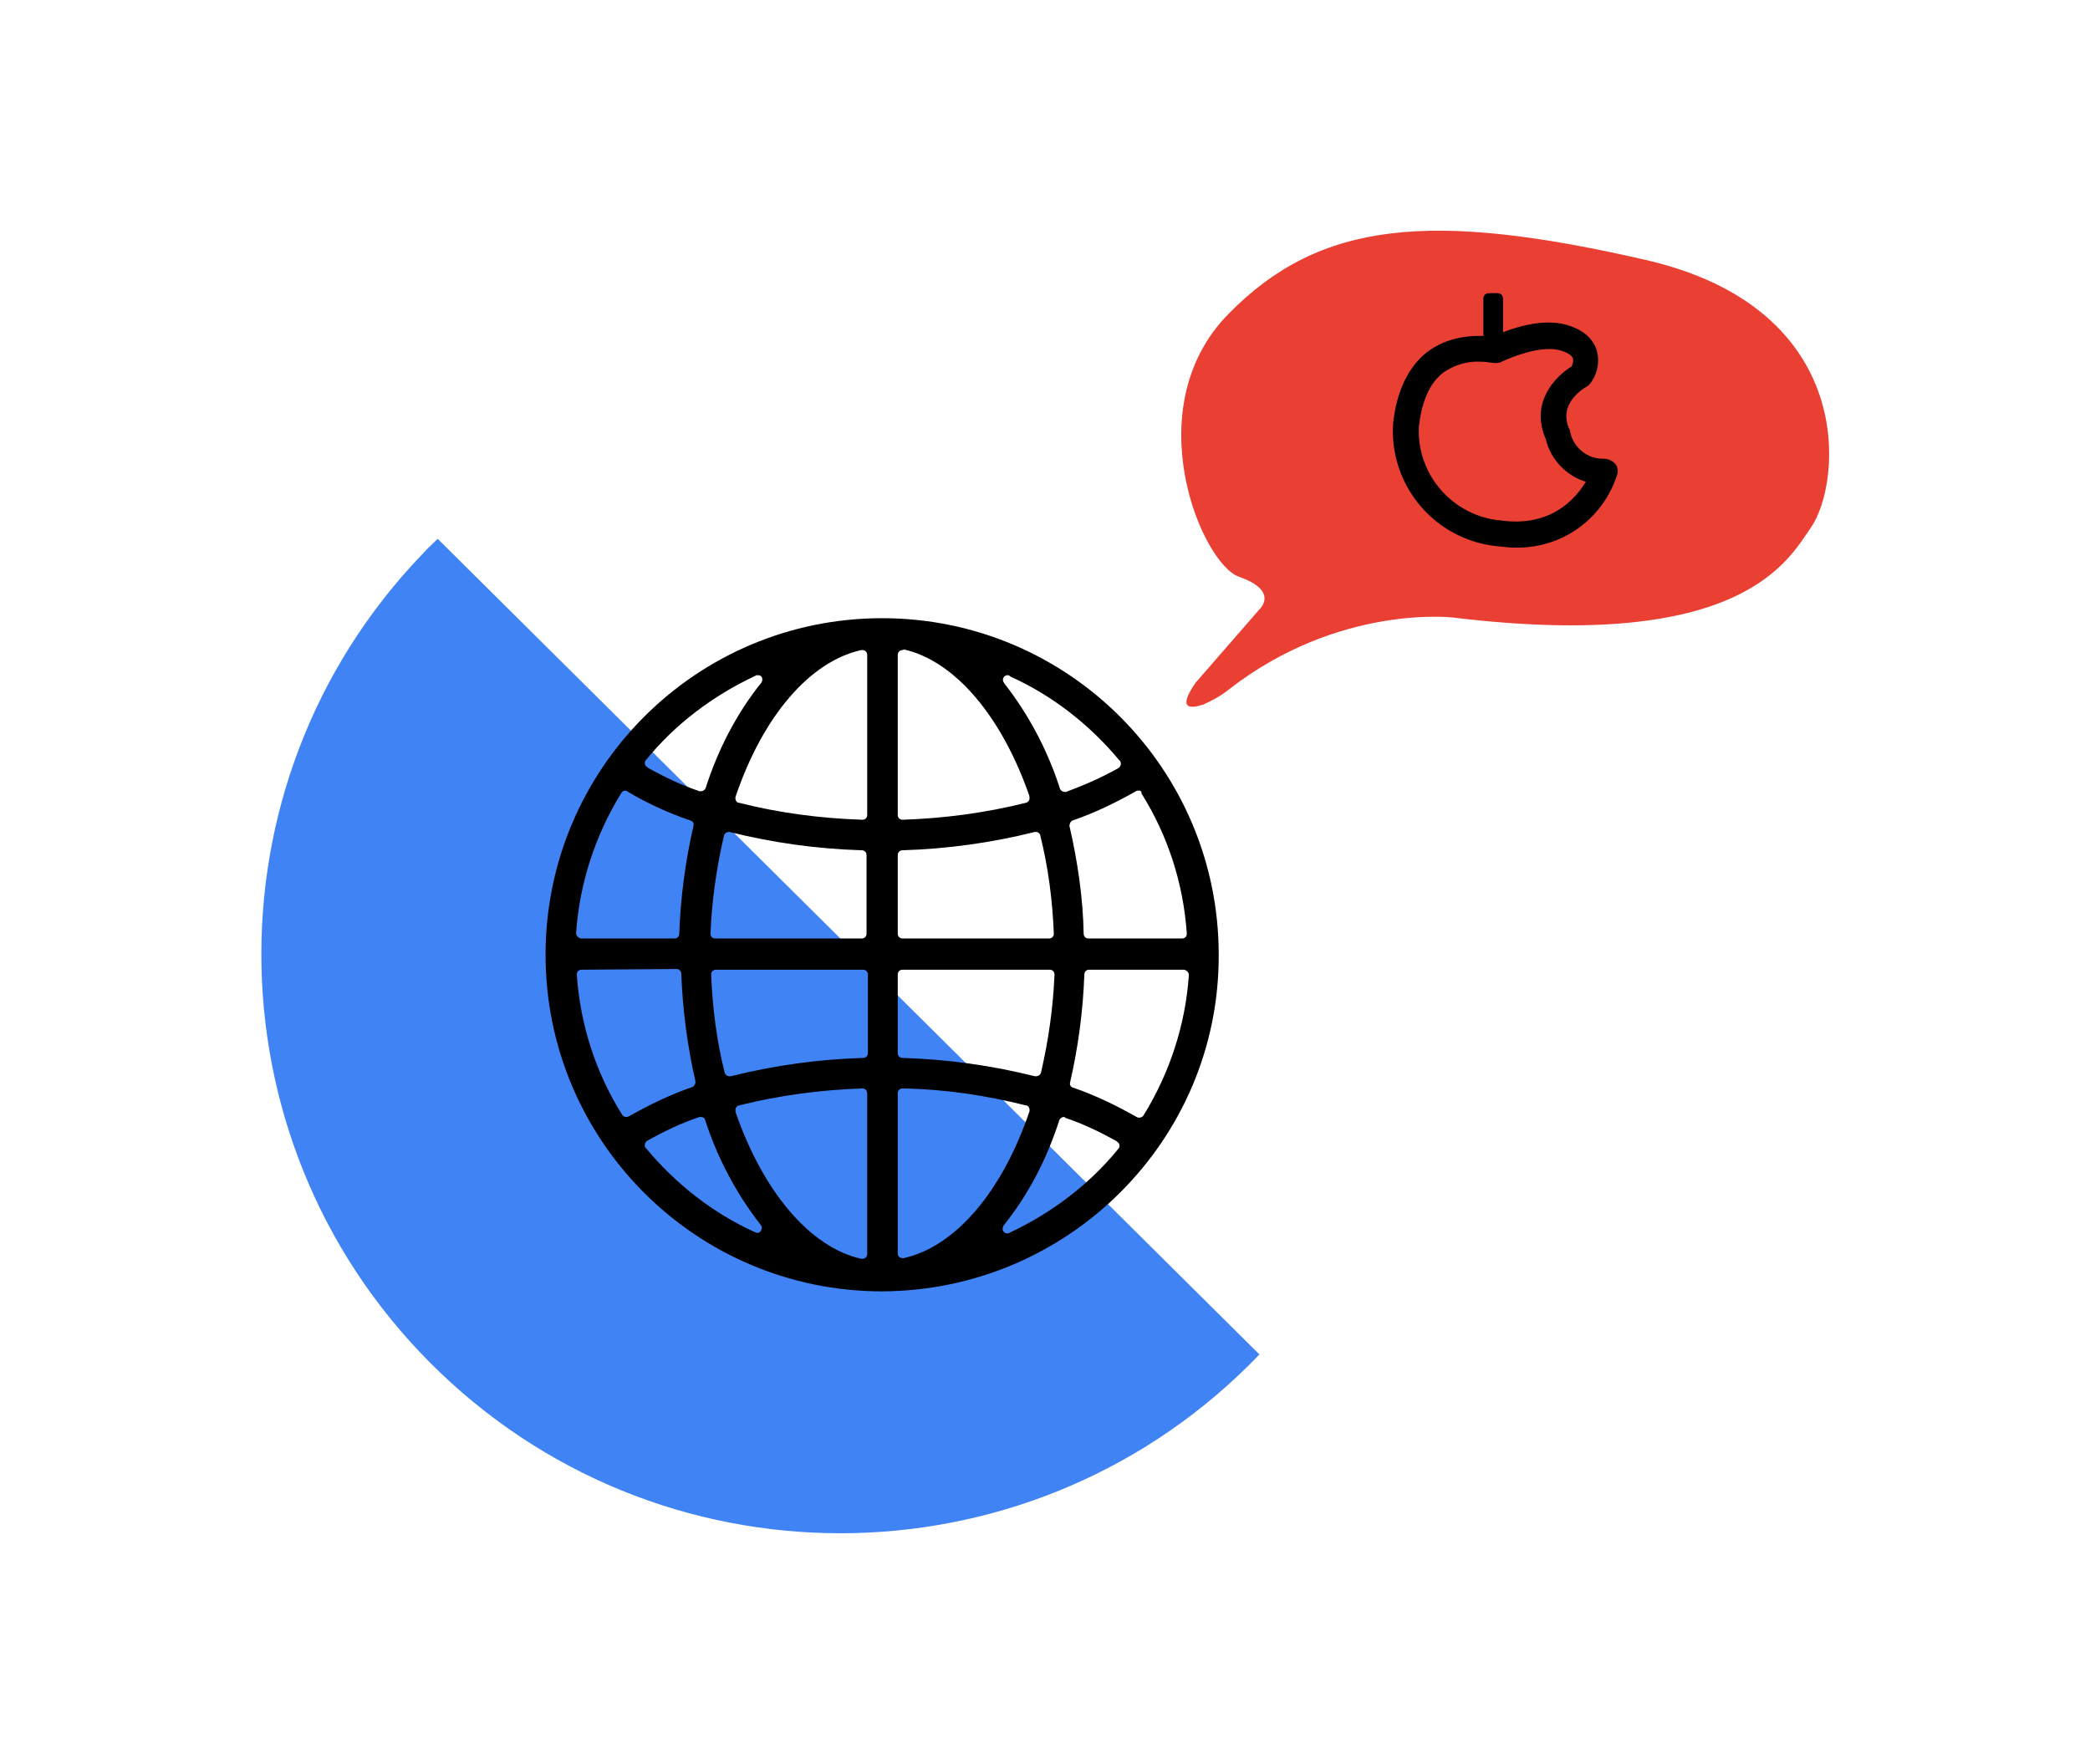 <?xml version="1.0" encoding="utf-8"?>
<!-- Generator: Adobe Illustrator 27.7.0, SVG Export Plug-In . SVG Version: 6.00 Build 0)  -->
<svg version="1.1" id="Layer_1" xmlns="http://www.w3.org/2000/svg" xmlns:xlink="http://www.w3.org/1999/xlink" x="0px" y="0px"
	 viewBox="0 0 308 260" style="enable-background:new 0 0 308 260;" xml:space="preserve">
<style type="text/css">
	.st0{fill:none;}
	.st1{fill:#3F83F5;}
	.st2{fill:#EA3F33;}
</style>
<rect class="st0" width="308" height="260"/>
<g id="Group_51" transform="translate(0 0)">
	<path id="Path_205" class="st1" d="M185.6,199.6C153,233.6,99,234.9,64.9,202.3s-35.3-86.6-2.7-120.6c0.7-0.8,1.5-1.5,2.3-2.3
		L185.6,199.6z"/>
	<path id="Path_206" d="M130,190.3c-27.4,0-49.6-22.2-49.6-49.6c0-27.4,22.2-49.6,49.6-49.6c27.4,0,49.6,22.2,49.6,49.6c0,0,0,0,0,0
		C179.7,168,157.4,190.2,130,190.3 M133,160.4c-0.4,0-0.7,0.3-0.7,0.7c0,0,0,0,0,0v23.6c0,0.4,0.3,0.7,0.7,0.7l0,0
		c0.1,0,0.1,0,0.2,0c7.6-1.7,14.5-9.8,18.5-21.6c0.1-0.4-0.1-0.8-0.4-0.9c0,0,0,0-0.1,0C145.2,161.4,139.2,160.5,133,160.4
		L133,160.4 M127.1,160.4c-6.1,0.2-12.2,1-18.2,2.5c-0.4,0.1-0.6,0.5-0.5,0.9c0,0,0,0,0,0.1c4.1,11.8,11,19.9,18.5,21.6
		c0.1,0,0.1,0,0.2,0c0.4,0,0.7-0.3,0.7-0.7l0,0v-23.6C127.8,160.7,127.5,160.4,127.1,160.4L127.1,160.4 M103.3,164.6
		c-0.1,0-0.2,0-0.2,0c-2.7,0.9-5.2,2.1-7.7,3.5c-0.3,0.2-0.5,0.6-0.3,1c0,0,0,0.1,0.1,0.1c4.4,5.3,9.9,9.6,16.1,12.4
		c0.4,0.2,0.8,0,0.9-0.4c0.1-0.2,0.1-0.5-0.1-0.7c-3.6-4.6-6.4-9.9-8.2-15.5C103.9,164.8,103.6,164.6,103.3,164.6 M156.8,164.6
		c-0.3,0-0.6,0.2-0.7,0.5c-1.8,5.6-4.5,10.9-8.2,15.5c-0.2,0.3-0.2,0.8,0.1,1c0.2,0.2,0.5,0.2,0.7,0.1c6.2-2.9,11.8-7.1,16.1-12.4
		c0.3-0.3,0.2-0.8-0.1-1c0,0-0.1,0-0.1-0.1c-2.5-1.4-5-2.6-7.7-3.5C157,164.6,156.9,164.6,156.8,164.6 M160.5,142.9
		c-0.4,0-0.7,0.3-0.7,0.7c-0.2,5.4-0.9,10.7-2.1,15.9c-0.1,0.4,0.1,0.7,0.5,0.8c3.2,1.1,6.3,2.6,9.3,4.3c0.3,0.2,0.8,0.1,1-0.2
		c3.9-6.3,6.2-13.4,6.7-20.7c0-0.4-0.3-0.7-0.7-0.8c0,0,0,0,0,0L160.5,142.9z M85.7,142.9c-0.4,0-0.7,0.3-0.7,0.7c0,0,0,0,0,0
		c0.5,7.4,2.8,14.5,6.7,20.7c0.2,0.3,0.6,0.4,1,0.2c3-1.7,6.1-3.2,9.3-4.3c0.3-0.1,0.5-0.5,0.5-0.8c-1.2-5.2-1.9-10.6-2.1-15.9
		c0-0.4-0.3-0.7-0.7-0.7L85.7,142.9z M105.5,142.9c-0.4,0-0.7,0.3-0.7,0.7c0,0,0,0,0,0c0.2,4.9,0.8,9.7,2,14.5
		c0.1,0.3,0.4,0.5,0.7,0.5c0.1,0,0.1,0,0.2,0c6.4-1.6,12.9-2.5,19.5-2.7c0.4,0,0.7-0.3,0.7-0.7v-11.6c0-0.4-0.3-0.7-0.7-0.7
		L105.5,142.9z M133,142.9c-0.4,0-0.7,0.3-0.7,0.7c0,0,0,0,0,0v11.6c0,0.4,0.3,0.7,0.7,0.7c6.6,0.2,13.1,1.1,19.5,2.7
		c0.1,0,0.1,0,0.2,0c0.3,0,0.6-0.2,0.7-0.5c1.1-4.7,1.8-9.6,2-14.5c0-0.4-0.3-0.7-0.7-0.7c0,0,0,0,0,0L133,142.9z M167.8,116.5
		c-0.1,0-0.3,0-0.4,0.1c-3,1.7-6.1,3.2-9.3,4.3c-0.3,0.1-0.5,0.5-0.5,0.8c1.2,5.2,2,10.6,2.1,15.9c0,0.4,0.3,0.7,0.7,0.7h13.8
		c0.4,0,0.7-0.3,0.7-0.7c0,0,0,0,0,0c-0.5-7.4-2.8-14.5-6.7-20.7C168.3,116.7,168.1,116.5,167.8,116.5 M152.7,122.6
		c-0.1,0-0.1,0-0.2,0c-6.4,1.6-12.9,2.5-19.5,2.7c-0.4,0-0.7,0.3-0.7,0.7v11.6c0,0.4,0.3,0.7,0.7,0.7c0,0,0,0,0,0h21.6
		c0.4,0,0.7-0.3,0.7-0.7c0,0,0,0,0,0c-0.2-4.9-0.8-9.7-2-14.5C153.3,122.9,153,122.6,152.7,122.6 M107.4,122.6
		c-0.3,0-0.6,0.2-0.7,0.5c-1.1,4.7-1.8,9.6-2,14.5c0,0.4,0.3,0.7,0.7,0.7c0,0,0,0,0,0h21.6c0.4,0,0.7-0.3,0.7-0.7v-11.6
		c0-0.4-0.3-0.7-0.7-0.7c-6.6-0.2-13.1-1.1-19.5-2.7C107.5,122.6,107.5,122.6,107.4,122.6 M92.2,116.5c-0.2,0-0.5,0.1-0.6,0.3
		c-3.9,6.3-6.2,13.4-6.7,20.7c0,0.4,0.3,0.7,0.7,0.8c0,0,0,0,0,0h13.8c0.4,0,0.7-0.3,0.7-0.7c0.2-5.4,0.9-10.7,2.1-15.9
		c0.1-0.4-0.1-0.7-0.5-0.8c-3.2-1.1-6.3-2.5-9.3-4.3C92.5,116.6,92.4,116.6,92.2,116.5 M133,95.8c-0.4,0-0.7,0.3-0.7,0.7
		c0,0,0,0,0,0v23.6c0,0.4,0.3,0.7,0.7,0.7c0,0,0,0,0,0h0c6.1-0.2,12.2-1,18.2-2.5c0.4-0.1,0.6-0.5,0.5-0.9c0,0,0,0,0-0.1
		c-4.1-11.8-11-19.9-18.5-21.6C133.1,95.8,133.1,95.8,133,95.8 M127.1,95.8c-0.1,0-0.1,0-0.2,0c-7.6,1.7-14.5,9.8-18.5,21.6
		c-0.1,0.4,0.1,0.8,0.4,0.9c0,0,0,0,0.1,0c5.9,1.5,12,2.3,18.2,2.5h0c0.4,0,0.7-0.3,0.7-0.7V96.5C127.8,96.1,127.5,95.8,127.1,95.8
		C127.1,95.8,127.1,95.8,127.1,95.8 M148.5,99.5c-0.4,0-0.7,0.3-0.7,0.7c0,0.2,0.1,0.3,0.2,0.5c3.6,4.6,6.4,9.9,8.2,15.5
		c0.1,0.3,0.4,0.5,0.7,0.5c0.1,0,0.2,0,0.2,0c2.7-1,5.2-2.1,7.7-3.5c0.3-0.2,0.5-0.6,0.3-1c0,0,0-0.1-0.1-0.1
		c-4.4-5.3-9.9-9.6-16.1-12.4C148.7,99.5,148.6,99.5,148.5,99.5 M111.6,99.5c-0.1,0-0.2,0-0.3,0.1c-6.2,2.9-11.8,7.1-16.1,12.4
		c-0.3,0.3-0.2,0.8,0.1,1c0,0,0.1,0,0.1,0.1c2.5,1.4,5,2.6,7.7,3.5c0.1,0,0.2,0,0.2,0c0.3,0,0.6-0.2,0.7-0.5
		c1.8-5.6,4.5-10.9,8.2-15.5c0.2-0.3,0.2-0.8-0.1-1C111.9,99.5,111.8,99.5,111.6,99.5"/>
	<path id="Path_207" class="st2" d="M176.2,100.6l9.4-10.8c0,0,3-2.7-3-4.8c-5.5-1.9-15.2-24.8-1.6-38.7s30.1-15.2,61.5-8
		s28.9,32.9,24.4,39.4c-3.3,4.7-10,18.5-52.8,13.3c0,0-16.8-2-33,10.6c-1.1,0.9-2.4,1.6-3.7,2.2
		C175.3,104.5,173.5,104.5,176.2,100.6"/>
	<path id="Path_208" d="M223.4,80.7c-0.9,0-1.8-0.1-2.7-0.2c-9.2-0.9-16-8.9-15.4-18.1c0.2-1.8,0.9-7.3,5-10.5
		c2.5-1.9,5.7-2.7,9.7-2.3c1.7-0.8,6.6-2.8,10.6-1.8c3,0.8,4.1,2.3,4.6,3.5c0.6,1.7,0.3,3.6-0.7,5c-0.2,0.3-0.4,0.5-0.7,0.7
		c-0.4,0.2-4.3,2.5-2.5,6.3c0.1,0.1,0.1,0.3,0.1,0.4c0.5,2.3,2.6,4,5,3.9c0.6,0,1.2,0.3,1.6,0.7c0.4,0.5,0.5,1.1,0.3,1.7
		C236.2,76.5,230.2,80.8,223.4,80.7 M218.1,53.3c-1.9-0.1-3.8,0.5-5.4,1.6c-2.6,2-3.3,5.5-3.6,7.9c-0.4,7.1,5,13.3,12.1,13.9
		c7.3,1,10.9-3.1,12.5-5.7c-2.9-0.9-5.2-3.3-5.9-6.3c-2.3-5.2,1.2-9.1,3.8-10.7c0.2-0.4,0.3-0.8,0.2-1.2c-0.2-0.5-0.9-0.9-2-1.2
		c-2.8-0.7-7,1-8.5,1.7c-0.3,0.2-0.7,0.2-1.1,0.2C219.5,53.4,218.8,53.3,218.1,53.3"/>
	<path id="Path_209" d="M220.7,51.4h-1.3c-0.5,0-0.8-0.4-0.8-0.8V44c0-0.5,0.4-0.8,0.8-0.8h1.3c0.5,0,0.8,0.4,0.8,0.8c0,0,0,0,0,0
		v6.5C221.5,51,221.1,51.4,220.7,51.4"/>
</g>
</svg>
